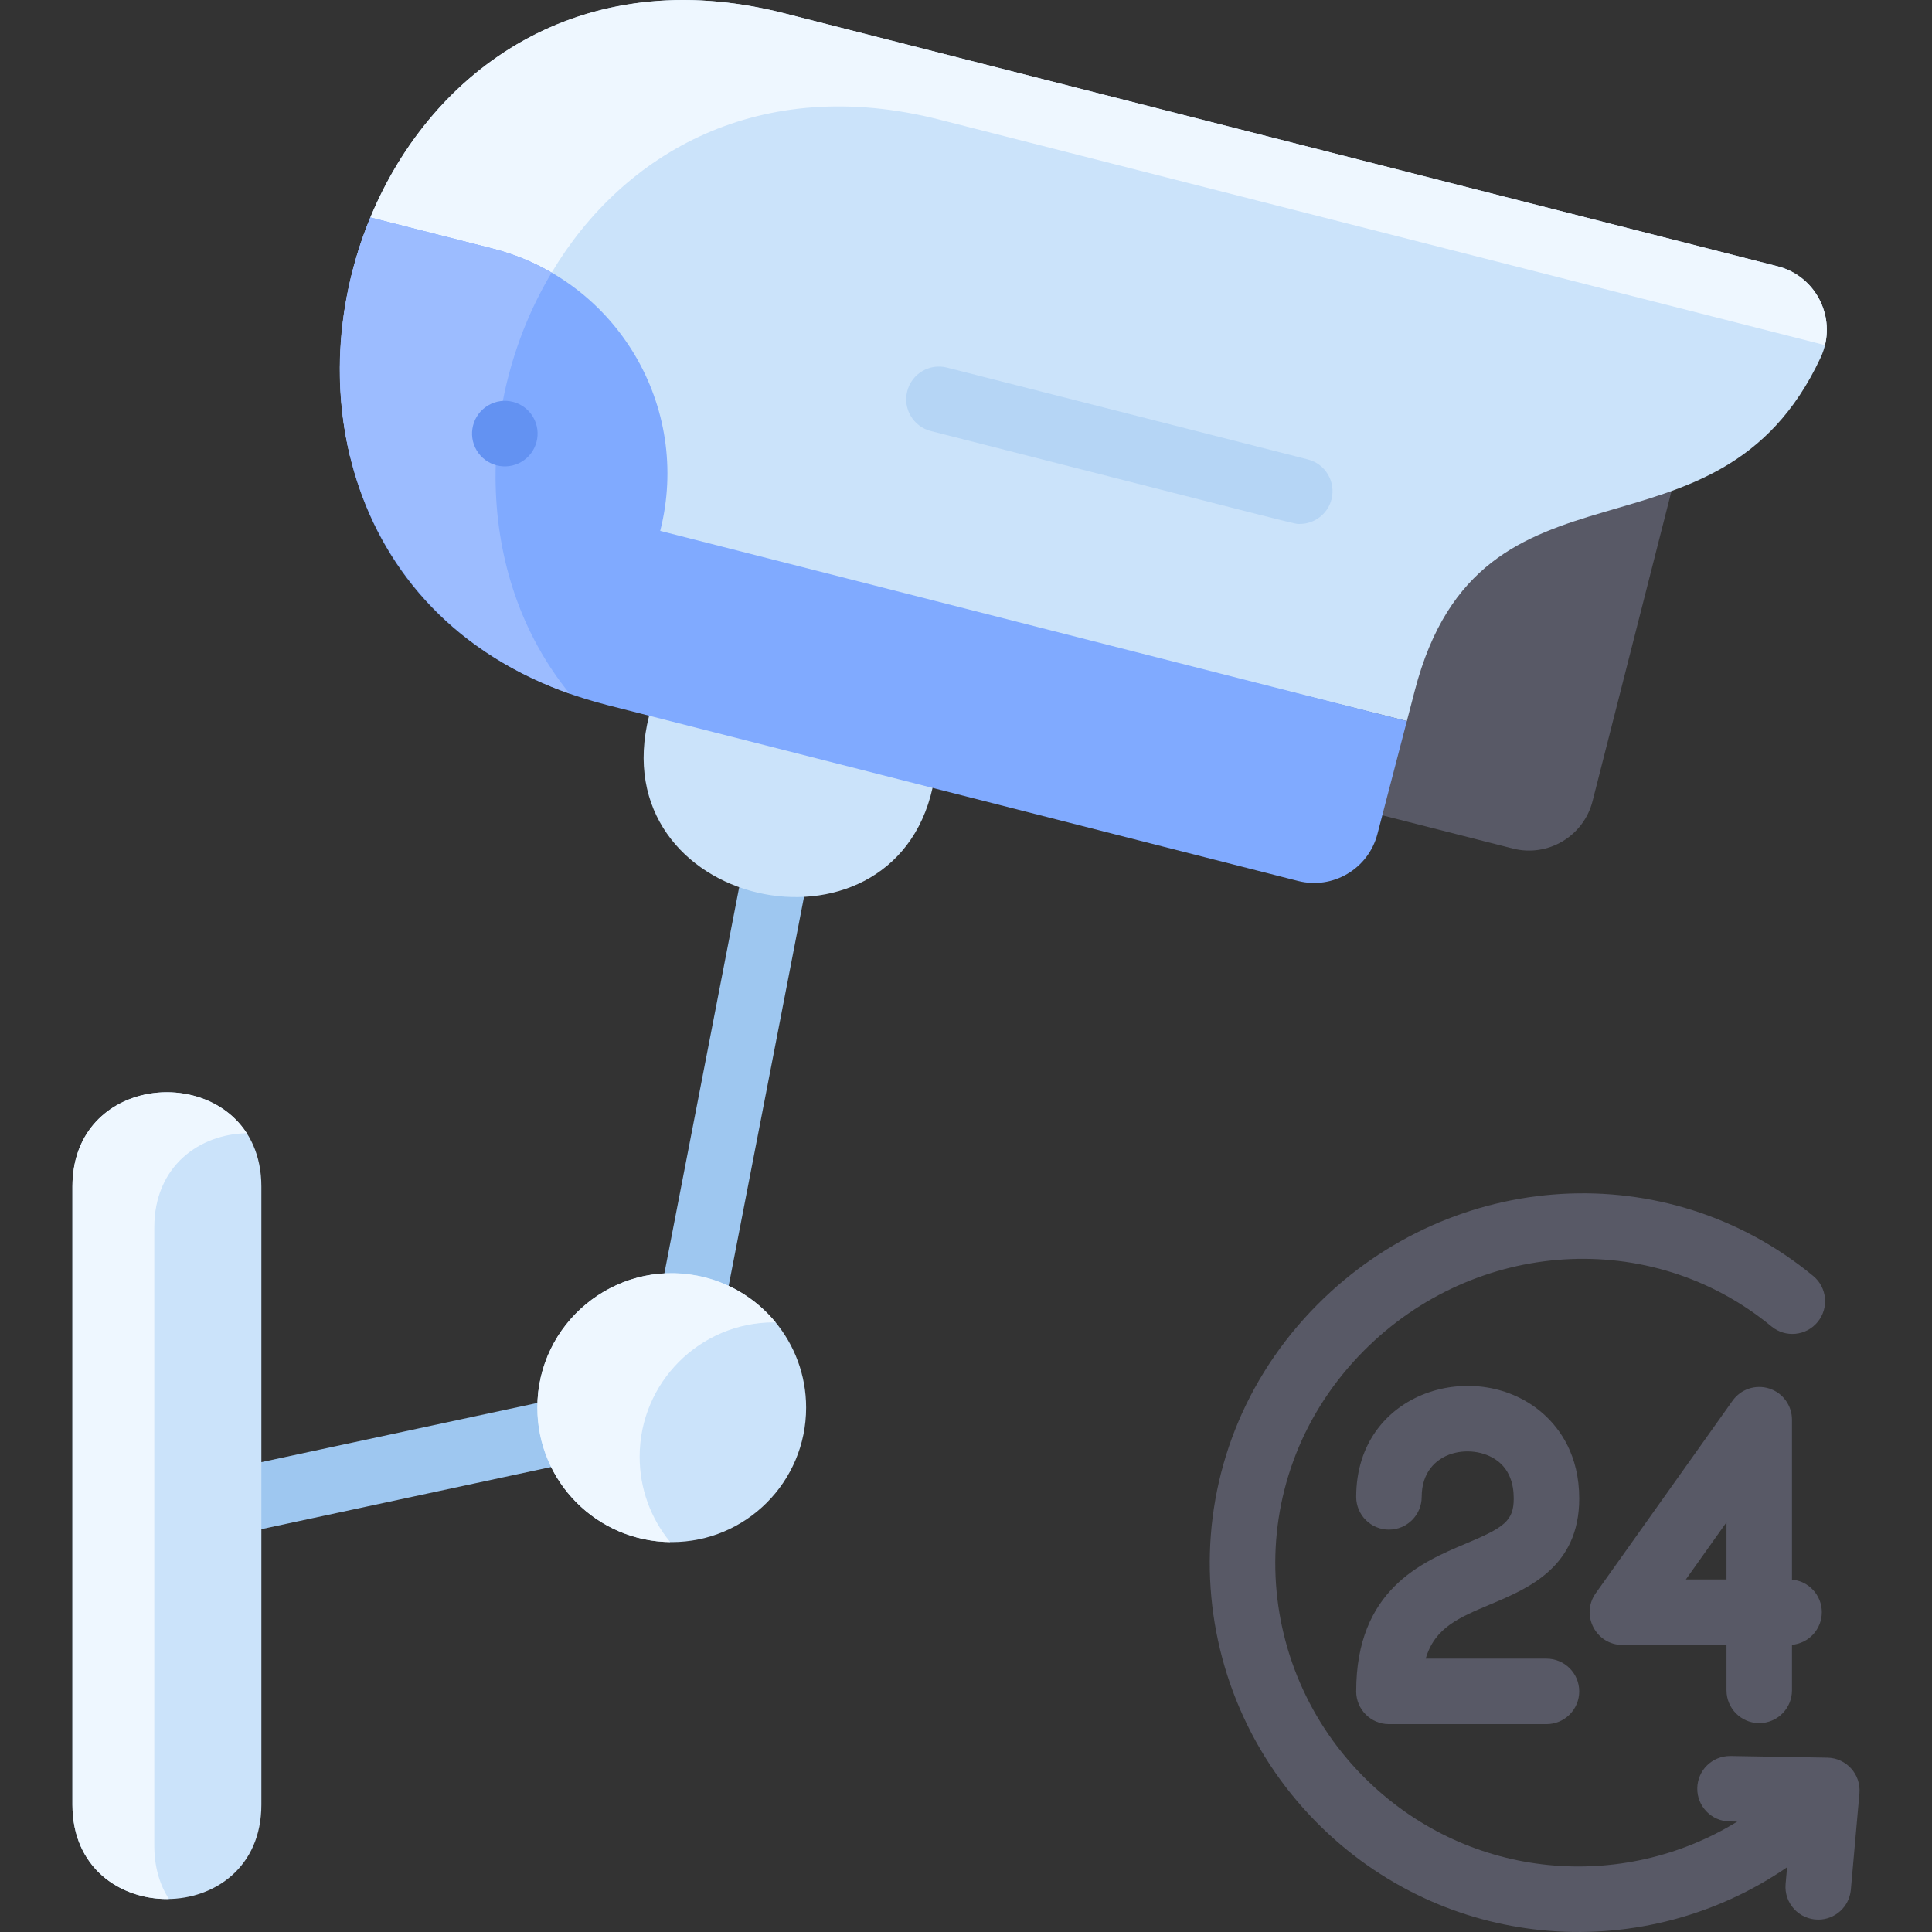 <svg xmlns="http://www.w3.org/2000/svg" xmlns:xlink="http://www.w3.org/1999/xlink" id="Layer_1" x="0px" y="0px" viewBox="0 0 472.014 472.014" style="enable-background:new 0 0 472.014 472.014;" xml:space="preserve" width="512" height="512"><rect x="0" y="0" width="472.014" height="472.014" fill="#333333" stroke="none"/><path style="fill:#9EC7F0;" d="M52.086,375.925c-3.691,0-7.009-2.569-7.814-6.324c-0.926-4.32,1.825-8.573,6.145-9.5l98.392-21.097  c4.32-0.926,8.573,1.826,9.5,6.145c0.926,4.32-1.825,8.573-6.145,9.5C47.034,377.19,53.392,375.925,52.086,375.925z"></path><path style="fill:#9EC7F0;" d="M167.101,336.515c-5.047,0-8.817-4.598-7.863-9.523l22.727-117.308  c0.84-4.338,5.042-7.176,9.375-6.333c4.338,0.84,7.173,5.038,6.333,9.375l-22.727,117.308  C174.205,333.859,170.855,336.515,167.101,336.515z"></path><path style="fill:#CBE3FA;" d="M63.857,440.921c0,30.73-46.16,30.7-46.16,0v-151.03c0-30.73,46.16-30.71,46.16,0V440.921z"></path><path style="fill:#EEF7FF;" d="M37.697,299.891v151.03c0,5.24,1.34,9.58,3.57,13.03c-11.7,0.22-23.57-7.46-23.57-23.03v-151.03  c0-25.49,31.76-29.82,42.59-13.03C48.917,277.061,37.697,284.741,37.697,299.891z"></path><path style="fill:#CBE3FA;" d="M170.357,311.661c15.15,2.92,26.59,16.24,26.59,32.25c0,18.13-14.7,32.84-32.83,32.84  c-18.153,0-32.84-14.714-32.84-32.84C131.277,323.285,150.092,307.748,170.357,311.661z"></path><path style="fill:#EEF7FF;" d="M189.497,323.081c-0.13-0.01-0.25-0.01-0.38-0.01c-18.14,0-32.84,14.7-32.84,32.84  c0,7.83,2.739,15.098,7.46,20.83c-17.943-0.195-32.46-14.793-32.46-32.83c0-20.626,18.815-36.162,39.08-32.25  C178.017,313.141,184.727,317.271,189.497,323.081z"></path><path style="fill:#CBE3FA;" d="M158.587,174.861c22.309-25.745,62.876-17.471,69.25,17.63  C217.862,237.298,146.671,221.763,158.587,174.861z"></path><path style="fill:#585966;" d="M408.367,119.971l-19.29,75.78c-2.19,8.56-10.9,13.74-19.46,11.56c-32.598-8.302-31.8-8.08-31.9-8.13  C293.148,151.39,355.623,80.853,408.367,119.971z"></path><path style="fill:#CBE3FA;" d="M444.797,87.391c-25.376,54.313-82.965,19.217-99.14,81.31l-1.94,7.46l-258.19-64.64  C71.8,54.323,116.394-15.907,191.507,3.221l242.77,61.83C444.027,67.531,449.057,78.281,444.797,87.391z"></path><path style="fill:#EEF7FF;" d="M445.867,84.321l-216.36-55.1c-43.93-11.19-77.25,8.1-94.73,37.38c-4.42-2.56-9.26-4.56-14.46-5.88  l-29.82-7.59c14.84-35.96,51.06-62.63,101.01-49.91l242.77,61.83C442.947,67.261,447.887,76.001,445.867,84.321z"></path><path style="fill:#B5D5F5;" d="M317.563,128.003c-1.47,0,4.364,1.364-90.139-22.689c-4.282-1.09-6.87-5.444-5.78-9.726  c1.09-4.282,5.445-6.87,9.726-5.78l88.16,22.44c4.281,1.09,6.869,5.444,5.779,9.726  C324.388,125.594,321.134,128.003,317.563,128.003z"></path><path style="fill:#80AAFF;" d="M161.297,129.701c7.73-30.36-10.62-61.25-40.98-68.98l-29.82-7.59  c-18.39,44.56-3.92,103.39,57.96,119.15l168.64,42.94c8.53,2.18,17.21-2.95,19.43-11.47l7.19-27.59L161.297,129.701z"></path><path style="fill:#9CBCFF;" d="M139.167,169.471c-51.476-18.137-67.206-71.465-48.67-116.34l29.82,7.59  c5.2,1.32,10.04,3.32,14.46,5.88C116.271,97.443,115.339,140.187,139.167,169.471z"></path><ellipse transform="matrix(0.86 -0.511 0.511 0.86 -36.819 77.817)" style="fill:#6392F2;" cx="123.272" cy="105.946" rx="8.003" ry="8.003"></ellipse><path style="fill:#585966;" d="M446.455,429.422l-23.649-0.41c-4.574-0.047-8.063,3.563-8.138,7.86  c-0.076,4.417,3.442,8.061,7.86,8.138l1.907,0.033c-28.02,17.234-65.15,14.306-90.169-9.844  c-29.012-28.001-31.15-74.978-1.001-105.248c27.061-27.17,70.002-30.231,99.542-5.878c3.41,2.811,8.452,2.324,11.262-1.084  c2.811-3.409,2.325-8.451-1.084-11.262c-35.802-29.515-88.055-26.2-121.057,6.932c-36.539,36.685-34.138,93.92,1.227,128.052  c31.445,30.35,78.842,33.248,113.456,9.492l-0.363,4.077c-0.417,4.689,3.278,8.71,7.978,8.71c4.098,0,7.589-3.131,7.96-7.291  l2.1-23.57C454.697,433.491,451.081,429.502,446.455,429.422z"></path><path style="fill:#585966;" d="M429.807,420.981c4.418,0,8-3.582,8-8v-11.136c4.085-0.36,7.29-3.785,7.29-7.964  s-3.205-7.604-7.29-7.964v-39.066c0-3.481-2.251-6.563-5.567-7.621c-3.316-1.058-6.937,0.148-8.953,2.986l-33.43,47.03  c-3.758,5.285,0.029,12.635,6.521,12.635h25.43v11.1C421.807,417.399,425.389,420.981,429.807,420.981z M421.807,371.914v13.967  h-9.928L421.807,371.914z"></path><path style="fill:#585966;" d="M364.254,391.904c9.104-3.827,21.573-9.067,21.573-25.793c0-10.59-4.718-17.049-8.676-20.604  c-15.836-14.22-45.814-6.004-45.814,20.204c0,4.418,3.582,8,8,8s8-3.582,8-8c0-11.784,13.257-13.567,19.125-8.299  c2.233,2.005,3.365,4.932,3.365,8.699c0,5.496-2.383,7.097-11.772,11.043c-10.64,4.472-26.718,11.23-26.718,36.077  c0,4.418,3.582,8,8,8h38.49c4.418,0,8-3.582,8-8s-3.582-8-8-8h-29.509C350.534,397.67,356.354,395.224,364.254,391.904z"></path></svg>